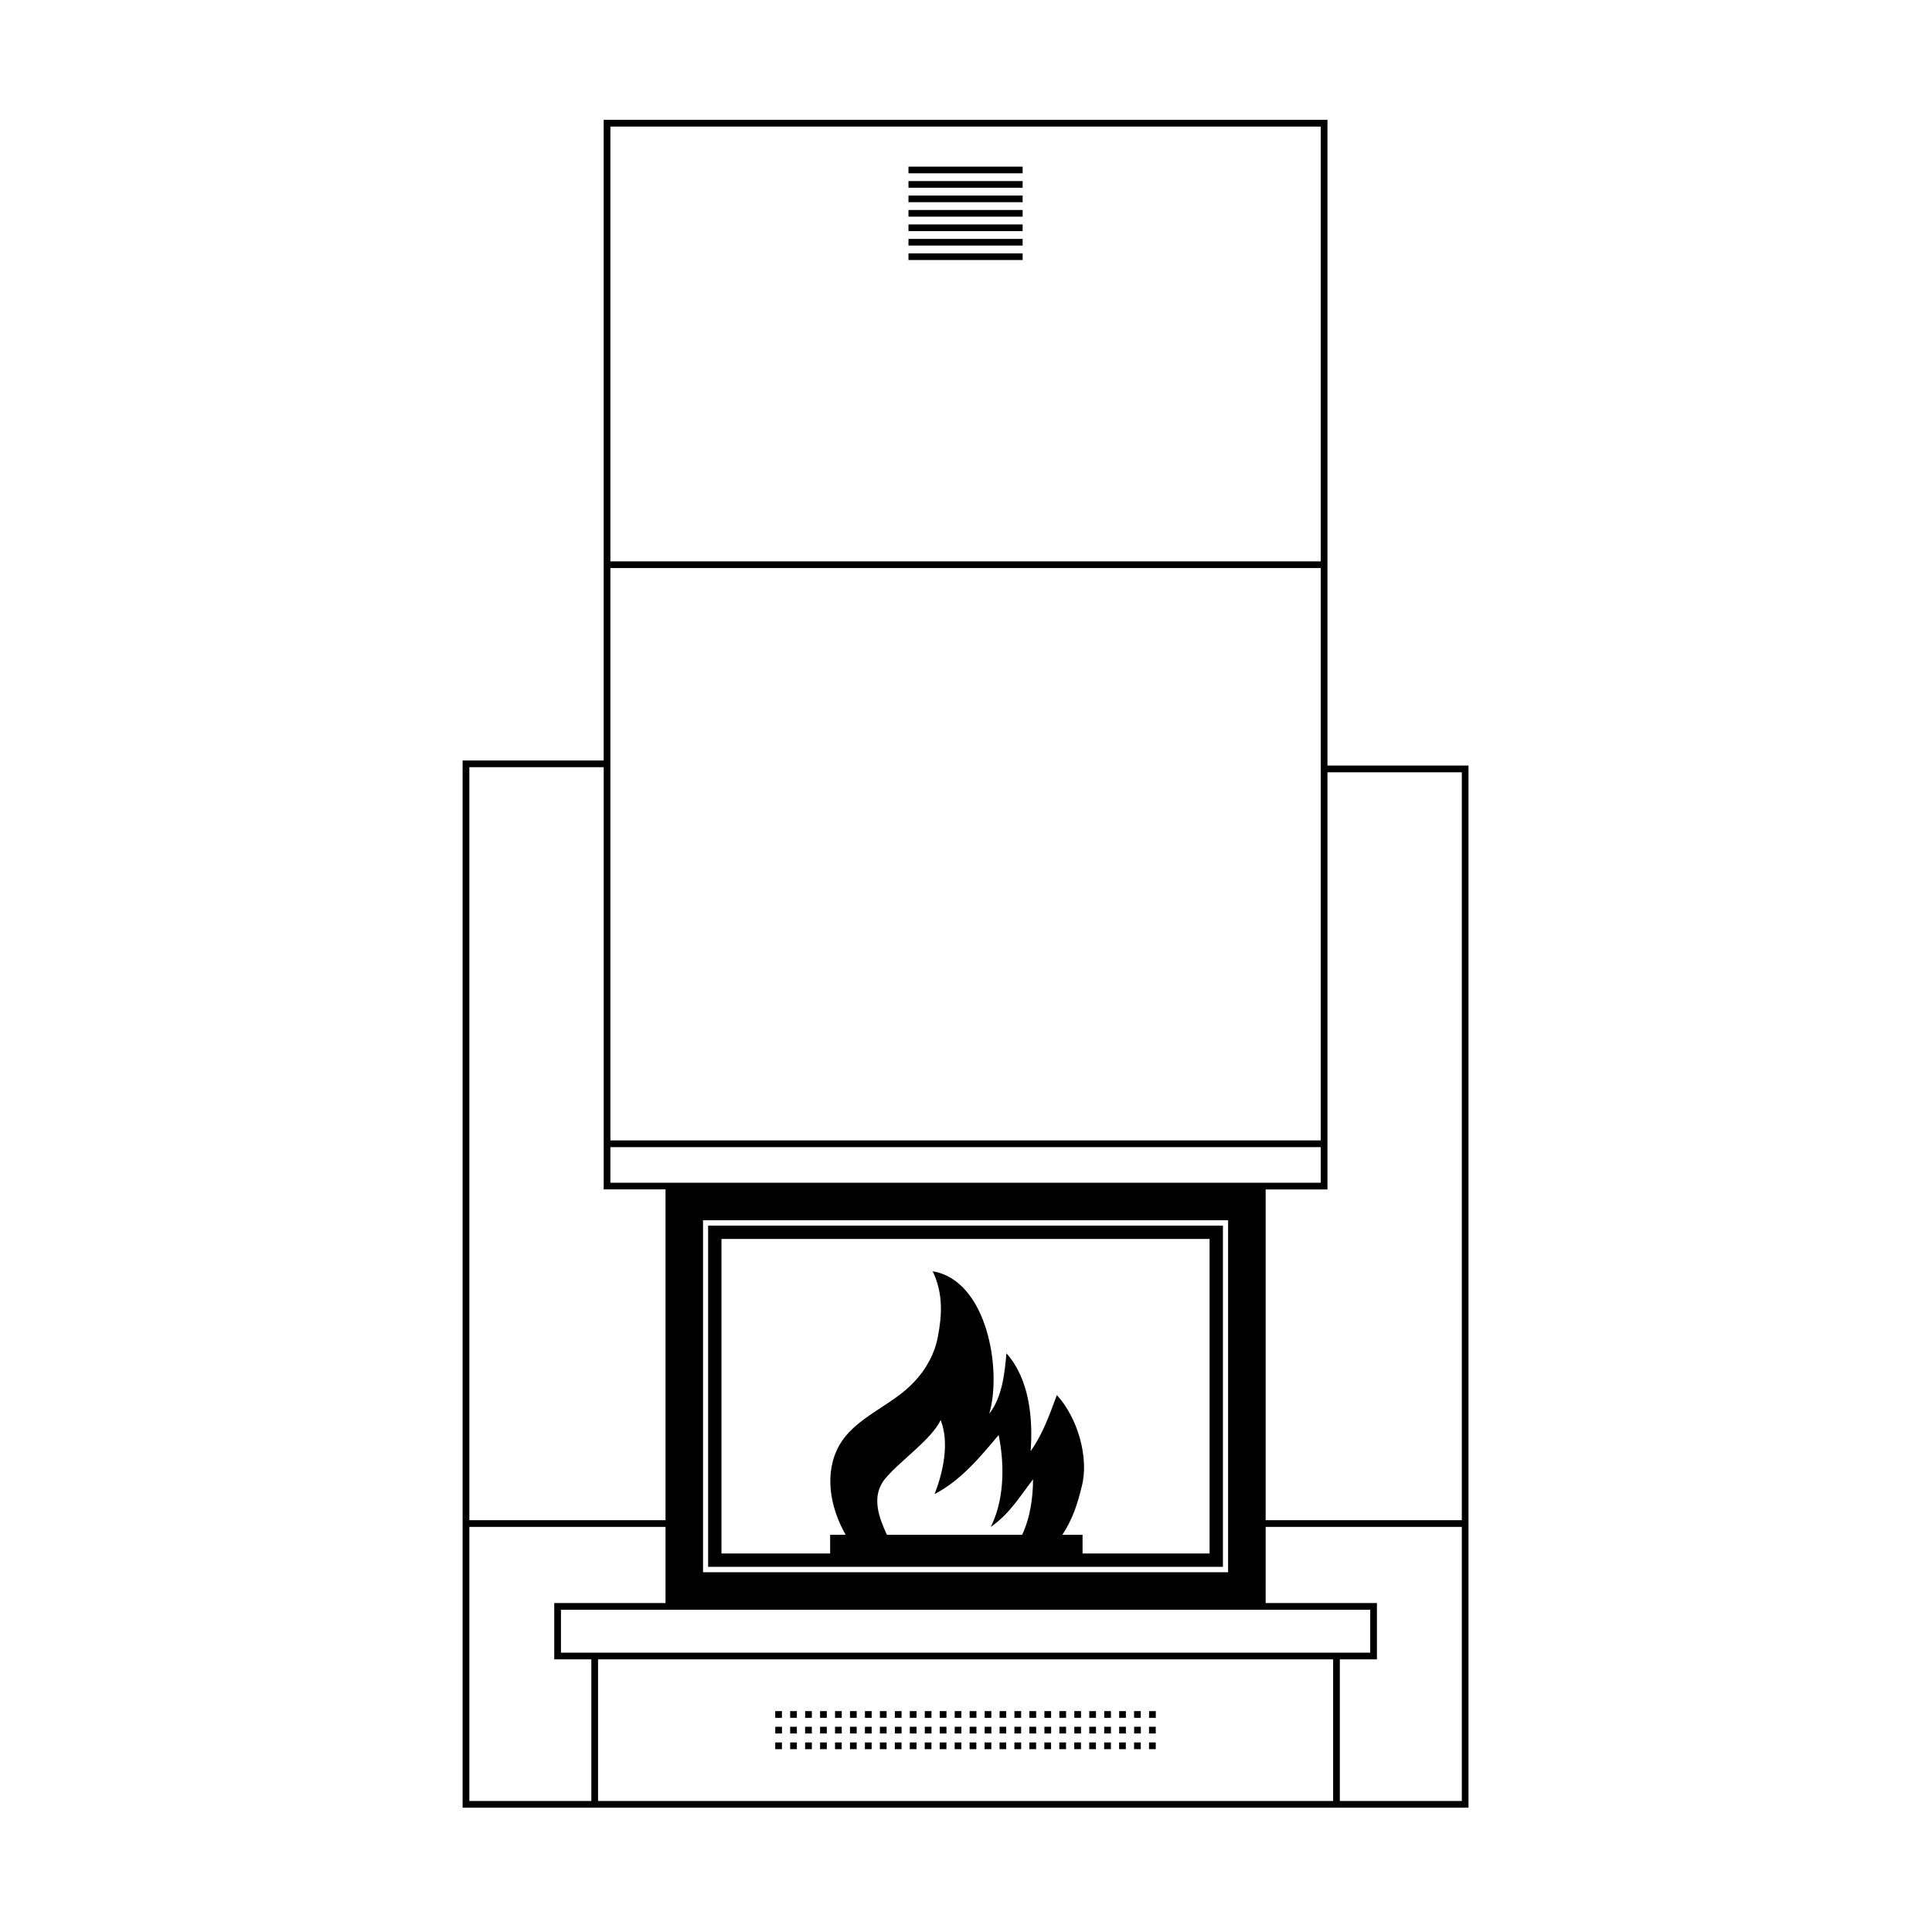 <?xml version="1.0" encoding="UTF-8"?>
<!-- Uploaded to: SVG Repo, www.svgrepo.com, Generator: SVG Repo Mixer Tools -->
<svg fill="#000000" width="800px" height="800px" version="1.1" viewBox="144 144 512 512" xmlns="http://www.w3.org/2000/svg">
 <g>
  <path d="m468.09 468.8h-136.43v90.426h136.43zm-53.215 81.93h-35.844c-2.008-4.406-4.359-10.184-0.395-14.934 3.871-4.652 12.293-10.379 14.645-15.473 2.348 5.926 0.734 13.66-1.617 19.633 6.953-3.625 11.996-9.695 16.992-15.672 1.762 8.719 1.273 17.68-2.106 24.387 5.094-3.574 7.738-8.129 11.215-12.633 0 4.602-0.688 10.039-2.891 14.691zm49.676 4.961h-33.664v-4.961h-5.336c2.742-4.258 3.969-8.027 5.141-12.879 1.91-7.344-0.93-17.922-6.609-24.141-1.961 5.238-3.769 10.43-6.953 14.836 0.637-8.52-0.293-19.098-6.414-25.902-0.488 5.582-1.176 11.703-4.555 16.012 3.426-11.559-0.539-35.355-14.984-37.754 2.84 5.973 2.449 11.703 1.371 17.336-0.832 4.457-3.133 8.668-6.219 11.898-5.777 6.367-15.57 9.305-19.883 16.848-4.113 7.246-2.547 16.406 1.664 23.75h-4.113v4.957h-28.797v-83.355h129.35z"/>
  <path d="m495.79 346.88v-171.12h-191.81v169.78h-37.383v277.52h266.57v-276.18zm-190.03-169.34h188.25v115.22h-188.25zm0 168v-51h188.25v151.68h-188.25zm0 102.46h188.25v9.434h-188.25zm163.7 19.383v93.277h-139.15v-93.277zm-201.08-120.07h35.605v111.89h16.383v87.664h-51.988zm32.332 273.97h-32.332v-72.633h51.988v20.176h-29.488v14.918h9.828zm196.58 0h-194.8v-37.539h194.8zm0-39.316h-204.63v-11.363h214.46v11.363zm34.105 39.316h-32.328v-37.539h9.828v-14.918h-29.484l-0.004-20.176h51.988zm0-74.41h-51.988v-87.664h16.383v-110.55h35.605z"/>
  <path d="m450.3 599.24h-1.781v-1.777h1.781zm-99.07 4.152h-1.777v-1.777h1.777zm93.328-1.781h1.777v1.777h-1.777zm-3.965-2.371v-1.777h1.777v1.777zm1.777 2.371v1.777h-1.777v-1.777zm-5.738-2.371v-1.777h1.781v1.777zm1.777 2.371v1.777h-1.781v-1.777zm-5.738-2.371v-1.777h1.777v1.777zm1.777 2.371v1.777h-1.777v-1.777zm-5.742-2.375v-1.777h1.777v1.777zm1.777 2.375v1.777h-1.777v-1.777zm-5.738-2.375v-1.777h1.777v1.777zm1.777 2.375v1.777h-1.777v-1.777zm-5.742-2.371v-1.777h1.777v1.777zm1.781 2.371v1.777h-1.777v-1.777zm-5.762-2.371v-1.777h1.797v1.777zm1.797 2.371v1.777h-1.797v-1.777zm-5.762-2.371v-1.777h1.777v1.777zm1.777 2.371v1.777h-1.777v-1.777zm-5.707-2.371v-1.777h1.746v1.777zm1.746 2.371v1.777h-1.746v-1.777zm-5.699-2.371v-1.777h1.77v1.777zm1.77 2.371v1.777h-1.77v-1.777zm-3.973-2.371h-1.781v-1.777h1.797v1.777zm0.02 2.371v1.777h-1.797v-1.777zm-5.758-2.371v-1.777h1.777v1.777zm1.777 2.371v1.777h-1.777v-1.777zm-5.746-2.371v-1.777h1.785v1.777zm1.785 2.371v1.777h-1.785v-1.777zm-5.75-2.371v-1.777h1.777v1.777zm1.781 2.371v1.777h-1.777v-1.777zm-5.742-2.371v-1.777h1.777v1.777zm1.777 2.371v1.777h-1.777v-1.777zm-5.742-2.371v-1.777h1.777v1.777zm1.781 2.371v1.777h-1.777v-1.777zm-5.742-2.371v-1.777h1.777v1.777zm1.777 2.371v1.777h-1.777v-1.777zm-5.742-2.371v-1.777h1.781v1.777zm1.781 2.371v1.777h-1.781v-1.777zm-5.742-2.371v-1.777h1.777v1.777zm1.777 2.371v1.777h-1.777v-1.777zm-5.738-2.371v-1.777h1.777v1.777zm1.777 2.371v1.777h-1.777v-1.777zm-5.742-2.371v-1.777h1.781v1.777zm1.781 2.371v1.777h-1.781v-1.777zm-5.742-2.371v-1.777h1.781v1.777zm1.777 2.371v1.777h-1.781v-1.777zm-5.742-2.371v-1.777h1.777v1.777zm1.777 2.371v1.777h-1.777v-1.777zm0 4.156v1.781h-1.777v-1.781zm2.188 0h1.781v1.781h-1.781zm3.961 0h1.781v1.781h-1.781zm3.965 0h1.777v1.781h-1.777zm3.961 0h1.777v1.781h-1.777zm3.961 0h1.781v1.781h-1.781zm3.965 0h1.777v1.781h-1.777zm3.961 0h1.777v1.781h-1.777zm3.965 0h1.777v1.781h-1.777zm3.961 0h1.777v1.781h-1.777zm3.965 0h1.785v1.781h-1.785zm3.969 0h1.777v1.781h-1.777zm3.961 0h1.785v1.781h-1.785zm3.973 0h1.781v1.781h-1.781zm3.961 0h1.746v1.781h-1.746zm3.93 0h1.797v1.781h-1.797zm3.984 0h1.777v1.781h-1.777zm3.961 0h1.777v1.781h-1.777zm3.965-0.004h1.777v1.781h-1.777zm3.961 0h1.777v1.781h-1.777zm3.965 0.004h1.777v1.781h-1.777zm3.961 0h1.781v1.781h-1.781zm3.961 0h1.777v1.781h-1.777zm3.965 0h1.777v1.781h-1.777zm0-6.527v-1.777h1.777v1.777zm3.961 2.371h1.781v1.777h-1.781zm-97.289-4.148v1.777h-1.777v-1.777zm-1.777 8.305h1.777v1.781h-1.777zm99.066 1.777v-1.781h1.781v1.781z"/>
  <path d="m415.01 212.91h-30.254v-1.766h30.254zm0-3.832h-30.254v-1.766h30.254zm0-3.832h-30.254v-1.766h30.254zm0-3.828h-30.254v-1.766h30.254zm0-3.832h-30.254v-1.766h30.254zm0-3.832h-30.254v-1.766h30.254zm0-3.828h-30.254v-1.766h30.254z"/>
 </g>
</svg>